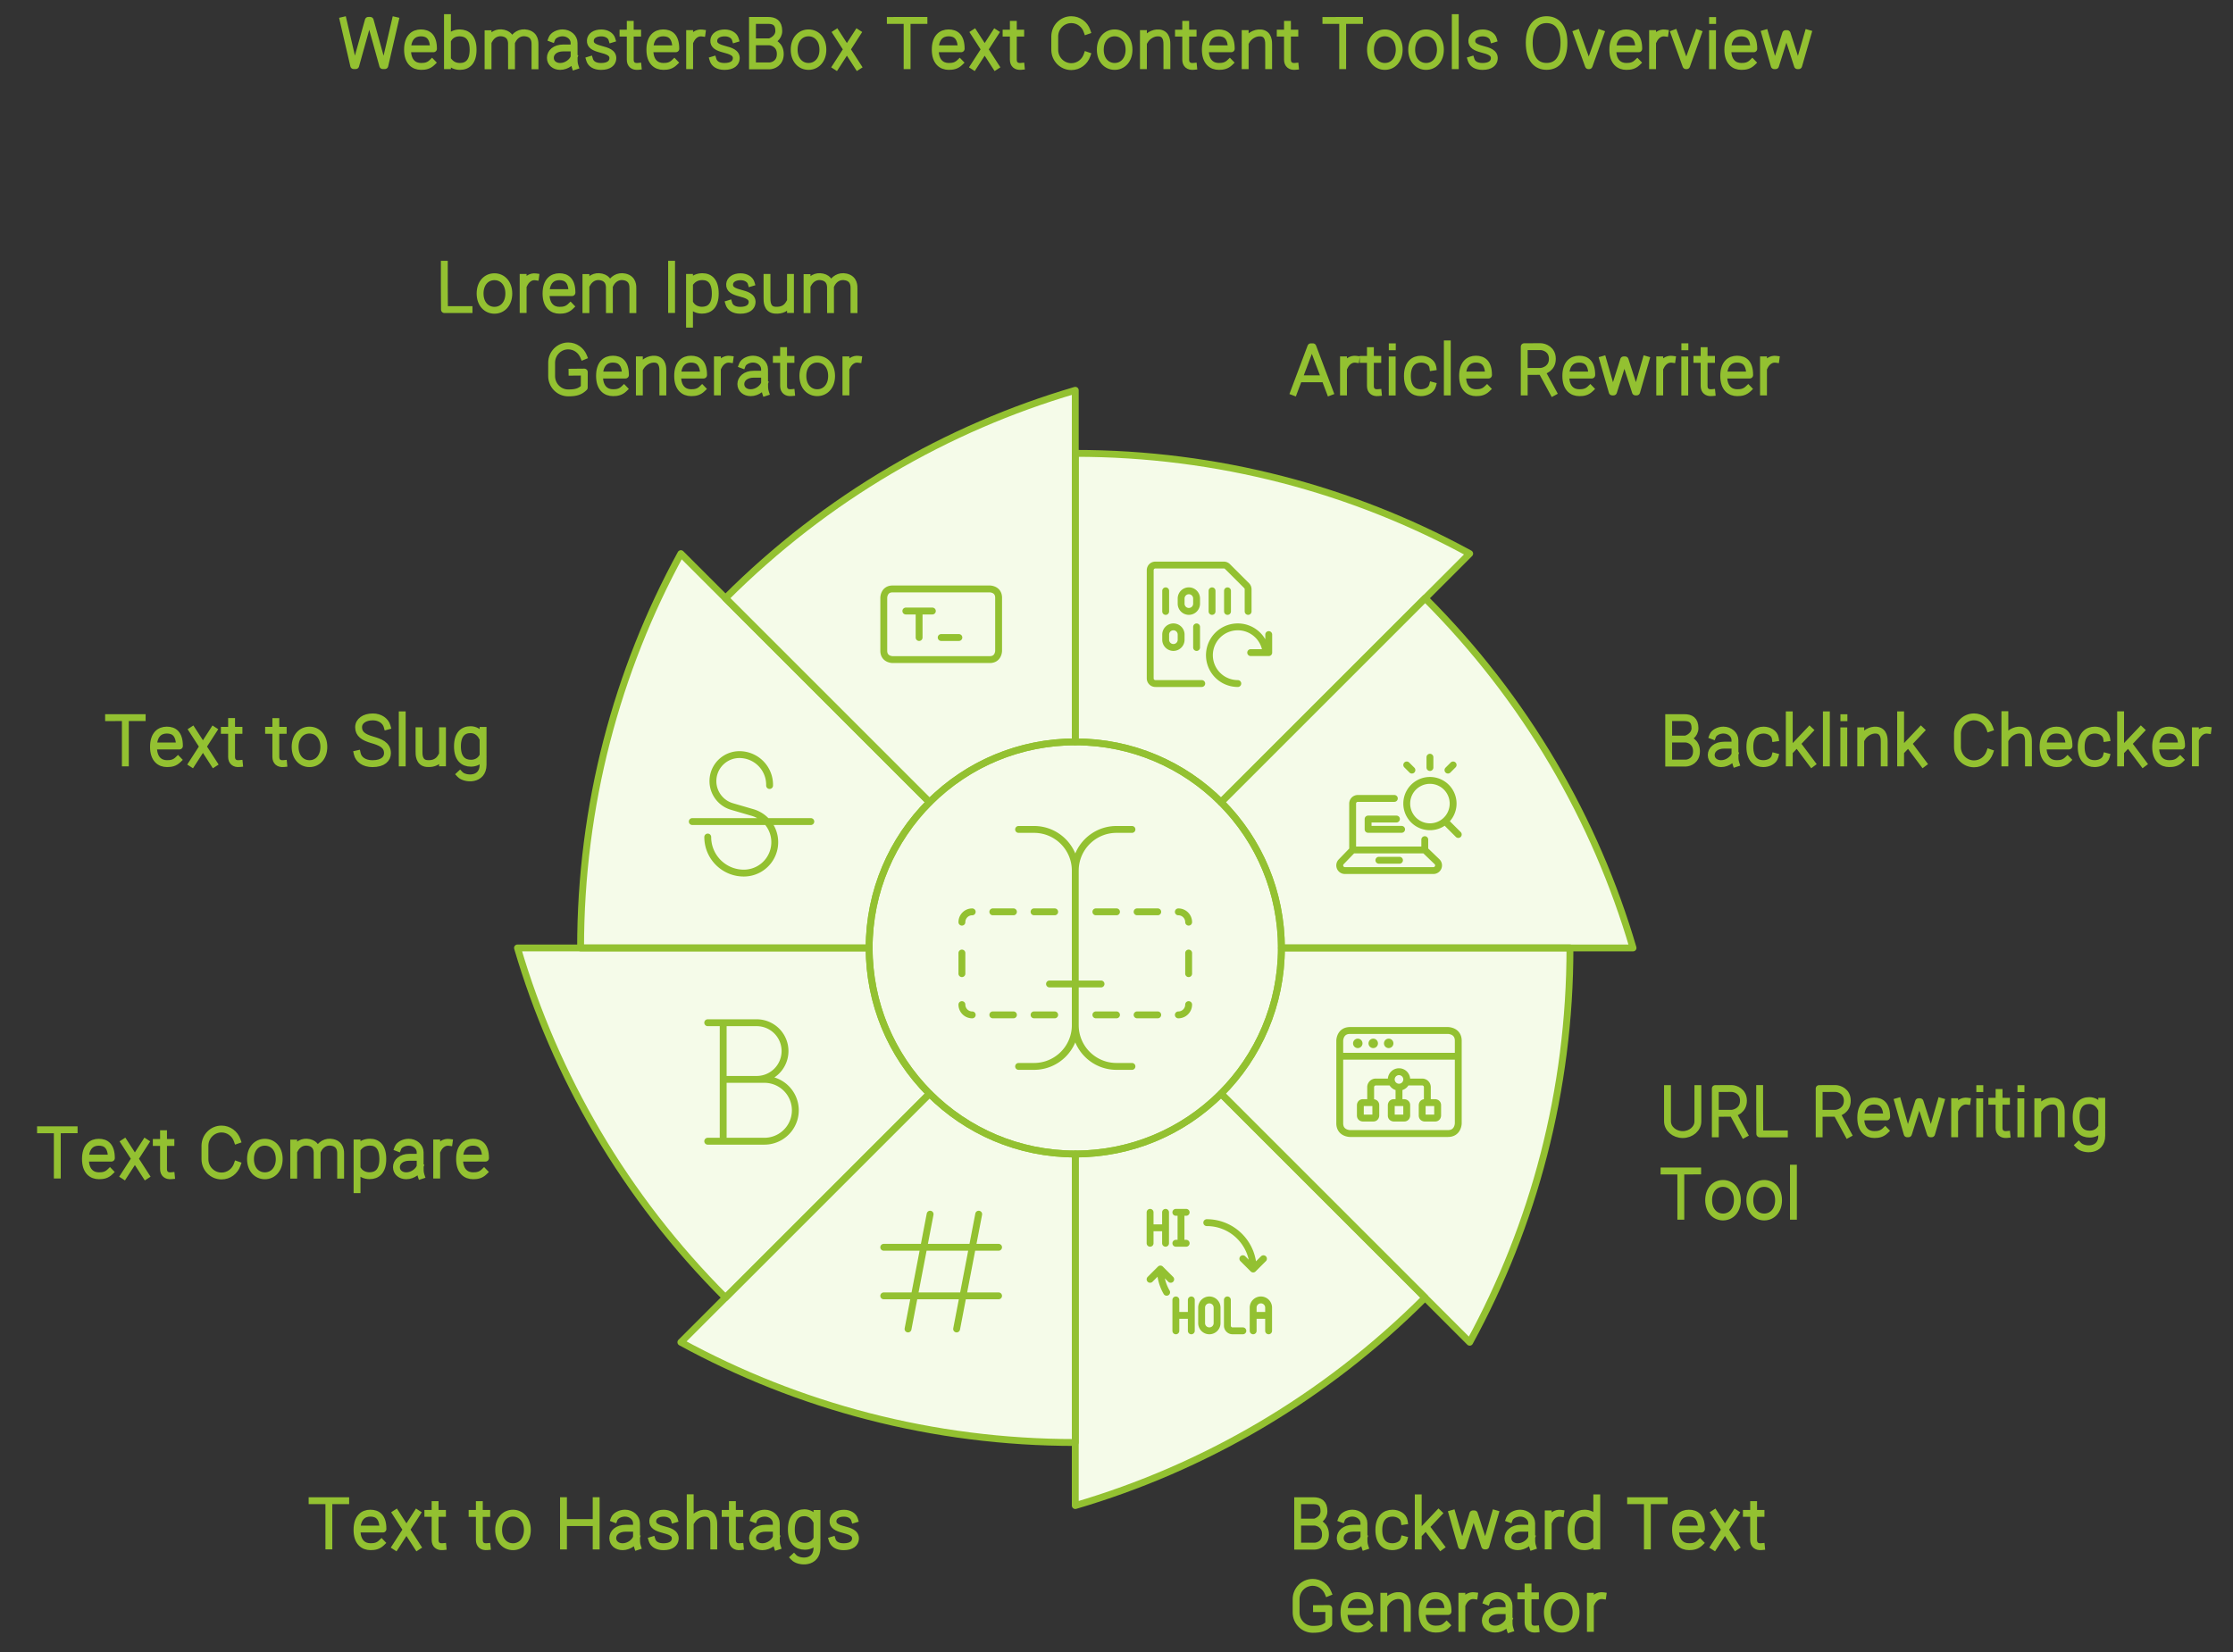 <svg xmlns="http://www.w3.org/2000/svg" width="650" height="481" fill="none" stroke="none" fill-rule="evenodd" stroke-linecap="round" stroke-linejoin="round" stroke-miterlimit="1.5" xmlns:v="https://vecta.io/nano"><rect width="100%" height="100%" fill="#333333" stroke="none"/><style><![CDATA[.B{stroke-linecap:square}.C{stroke-linejoin:miter}.D{stroke-miterlimit:4}.E{stroke-width:2}.F{stroke-width:2.001}]]></style><g style="mix-blend-mode:multiply"><g fill="#f5fbe9"><use href="#B"/><use href="#C"/><path d="M253.002 276.003h-84c0-41.588 10.578-80.706 29.191-114.809l72.383 72.383c-10.858 10.858-17.574 25.858-17.574 42.426z"/><use href="#D"/><path d="M313.001 336.001v84c-41.588 0-80.705-10.578-114.809-29.191l72.383-72.383c10.858 10.858 25.858 17.574 42.426 17.574z"/><path d="M355.427 318.427l59.396 59.397c-29.407 29.407-64.547 49.588-101.823 60.542V336c15.355 0 30.711-5.858 42.427-17.573z"/><path d="M372.998 276h84.001c0 41.588-10.579 80.706-29.191 114.809l-72.383-72.383c10.857-10.858 17.573-25.858 17.573-42.426z"/><path d="M355.424 233.576l59.397-59.397c29.407 29.408 49.588 64.548 60.542 101.823H372.997c0-15.355-5.857-30.71-17.573-42.426z"/><path d="M312.998 216.003v-84c41.589 0 80.706 10.579 114.809 29.191l-72.382 72.383c-10.858-10.858-25.858-17.574-42.427-17.574z"/></g><g stroke="#93c131"><g class="E"><use href="#B"/><use href="#C"/><path d="M253.002 276.003h-84c0-41.588 10.578-80.706 29.191-114.809l72.382 72.383c-10.857 10.858-17.573 25.858-17.573 42.426z"/><use href="#D"/><path d="M313.002 336.001v84c-41.589 0-80.706-10.578-114.81-29.191l72.383-72.383c10.858 10.858 25.858 17.574 42.427 17.574z"/><path d="M355.427 318.427l59.397 59.397c-29.408 29.407-64.548 49.588-101.824 60.541V336c15.355 0 30.711-5.858 42.427-17.573z"/><path d="M372.998 276h84c0 41.588-10.578 80.706-29.19 114.809l-72.383-72.383c10.857-10.858 17.573-25.858 17.573-42.426z"/><path d="M355.424 233.576l59.397-59.397c29.407 29.408 49.588 64.548 60.541 101.824H372.997c0-15.356-5.857-30.711-17.573-42.427z"/><path d="M312.998 216.003v-84c41.589 0 80.706 10.579 114.81 29.191l-72.383 72.383c-10.858-10.858-25.858-17.574-42.427-17.574z"/><path d="M41.393 208.946l-9.789.005m4.885 13.174v-12.668m15.308 11.762c-.974.937-1.998 1.121-3.184 1.121-2.069 0-3.932-1.311-3.932-4.883s1.809-4.883 3.878-4.883 3.672 1.056 3.672 4.628h-7.22m10.986-4.59l2.991 4.632m3.272 5.067l-3.097-4.797m2.986-4.902l-6.263 9.699m13.793.016c-1.41.14-2.268-.594-2.268-1.939v-10.306m2.15 2.561h-1.763m-2.497 0h1.734m15.524 9.684c-1.41.14-2.268-.594-2.268-1.939v-10.306m2.15 2.561h-1.763m-2.497 0h1.734m14.352 4.815c0 3.065-1.871 4.883-4.179 4.883s-4.179-1.818-4.179-4.883 1.871-4.883 4.179-4.883 4.179 1.818 4.179 4.883zm18.409-6c-.431-1.564-2.051-2.726-4.14-2.726-2.449 0-4.15 1.199-4.15 3.023 0 1.97 1.465 2.931 3.969 3.652 2.197.639 4.434 1.406 4.434 3.882 0 1.663-1.312 3.058-4.369 3.058-2.472 0-4.053-1.24-4.418-2.863m13.083-11.358v14.001m11.721-.012v-9.348m-6.834 0v6.054c0 .712-.095 3.275 2.287 3.487 2.09.186 3.364-.655 4.066-1.837m12.294-7.818v10.002c0 4.697-5.293 4.346-6.728 2.816m6.395-4.897c-.68 1.088-1.904 1.641-3.19 1.641-2.181 0-3.938-1.311-3.938-4.883s1.651-4.883 3.833-4.883c1.268 0 2.573.681 3.296 2.054" class="B C D"/><path d="M364.064 190.015h5.25v-5.25m-9.005 14.253a8.25 8.25 0 0 1-.507-16.485 8.25 8.25 0 0 1 8.718 7.485m.793-5.253v5.25h-5.25m-14.25 9.003h-13.5a1.5 1.5 0 0 1-1.5-1.5v-31.5a1.5 1.5 0 0 1 1.5-1.5h19.94a1.5 1.5 0 0 1 1.06.45l5.56 5.55a1.5 1.5 0 0 1 .44 1.06v6.44m-24-5.994v6m13.5-6v6m-4.5 4.5v6m9-16.5v6m-11.25-6.006a2.25 2.25 0 0 1 2.25 2.25v1.5a2.25 2.25 0 1 1-4.5 0v-1.5a2.25 2.25 0 0 1 2.25-2.25zm-4.5 10.5a2.25 2.25 0 0 1 2.25 2.25v1.5a2.25 2.25 0 1 1-4.5 0v-1.5a2.25 2.25 0 0 1 2.25-2.25z"/><path d="M485.734 222.181v-13.234m.443 6.234h4.204m-4.204-6.234h4.151c1.75 0 3.063.656 3.063 3.063 0 1.925-1.786 2.917-2.68 3.172 1.039.073 3.117.886 3.117 3.555s-2.078 3.409-3.117 3.445h-4.534m12.371-7.934c.364-.966 1.781-1.679 3.121-1.679 1.853 0 3.356 1.313 3.356 2.933l.006 1.458v2.614c0 1.043-.025 1.782.277 2.707m-.656-5.321h-2.728c-2.503 0-3.804 1.386-3.804 2.88s1.238 2.503 2.854 2.503c1.982 0 3.608-1.453 4.009-2.608m11.691.521c-.372 1.395-1.94 2.085-3.409 2.085-2.137 0-3.903-1.311-3.903-4.883s1.869-4.883 4.007-4.883c1.507 0 3.157.837 3.39 2.342m4.078-6.79v14.001m5.922-9.516l-5.536 5.852m6.197 3.822l-4.117-5.499m8.333-8.66v14.001m5.093-13.156h.024m-.04 3.833v9.341m4.927-9.365v9.348m6.834 0v-6.054c0-.712.096-3.284-2.287-3.487-1.758-.15-3.447.975-4.223 2.369m11.283-6.831v14.001m5.922-9.516l-5.536 5.852m6.197 3.822l-4.117-5.499m23.455 2.345c-.661 1.904-2.45 3.269-4.553 3.269-2.665 0-4.825-2.191-4.825-4.895v-3.883c0-2.703 2.16-4.895 4.825-4.895 2.103 0 3.892 1.365 4.553 3.268m4.431-3.909v14.043m6.864 0v-6.054c0-.712.096-3.283-2.297-3.487-1.753-.149-3.439.959-4.225 2.34m17.888 6.29c-.974.937-1.998 1.121-3.184 1.121-2.069 0-3.932-1.311-3.932-4.883s1.809-4.883 3.878-4.883 3.672 1.056 3.672 4.628h-7.22m18.08 3.053c-.372 1.395-1.94 2.085-3.409 2.085-2.137 0-3.903-1.311-3.903-4.883s1.869-4.883 4.007-4.883c1.507 0 3.157.837 3.39 2.342m4.078-6.79v14.001m5.922-9.516l-5.536 5.852m6.197 3.822l-4.117-5.499m14.845 4.433c-.974.937-1.998 1.121-3.184 1.121-2.069 0-3.932-1.311-3.932-4.883s1.809-4.883 3.878-4.883 3.672 1.056 3.672 4.628h-7.22m14.873-4.592c-1.38-.19-2.629.71-3.271 2.01m-.355-1.847v9.35" class="B C D"/><path d="M201.517 239.208h34.5m-12-10.497c.058-2.367-.842-4.657-2.496-6.351a8.79 8.79 0 0 0-6.289-2.649c-3.835.004-7.086 2.824-7.629 6.621s1.785 7.416 5.465 8.496l5.965 1.74a9 9 0 0 1-2.516 17.643c-5.799 0-10.5-4.701-10.5-10.5m195.356 6.762h6m2.115-16.5a6.75 6.75 0 1 0 13.5 0 6.75 6.75 0 1 0-13.5 0m-1.5 7.5h-9.75v-3h8.25m14.13.63l3.87 3.87m-8.25-19.5v-3m-5.25 3.75l-1.5-1.5m12 1.5l1.5-1.5m-17.115 9.75h-10.635a1.5 1.5 0 0 0-1.5 1.5v13.5h21v-3m3.57 6.435a1.5 1.5 0 0 1-1.065 2.565h-25.755a1.5 1.5 0 0 1-1.065-2.565l3.315-3.435h21z"/></g><path d="M313 253.491v45m-16.5-56.994h4.5c6.627 0 12 5.373 12 12 0-6.627 5.373-12 12-12h4.5m-33 69h4.5c6.627 0 12-5.373 12-12 0 6.627 5.373 12 12 12h4.5m-24-24.006h15m-40.5-9v6m3-17.994a3 3 0 0 0-3 3m9-3.006h6m6 0h6m-24 30.006a3 3 0 0 1-3-3m9 2.994h6m6 0h6m39-18v6m-3-17.994a3 3 0 0 1 3 3m-9-3.006h-6m-6 0h-6m24 30.006a3 3 0 0 0 3-3m-9 2.994h-6m-6 0h-6m-59.171-124.014h28.286s2.571 0 2.571 2.571v15.429s0 2.571-2.571 2.571h-28.286s-2.571 0-2.571-2.571v-15.429s0-2.571 2.571-2.571m19.286 14.143h-5.143m-6.429-7.714v7.714m-3.857-7.714h7.714" class="F"/><g class="E"><path d="M210.512 297.775v34.5m0-17.997h9.75a8.25 8.25 0 1 0 0-16.5h-14.25m14.25 16.5h2.25a9 9 0 1 1 0 18h-16.5m186.971-32.238h28.5s3 0 3 3v24s0 3-3 3h-28.5s-3 0-3-3v-24s0-3 3-3m-3 7.5h34.5m-29.25-4.125c.207 0 .375.168.375.375s-.168.375-.375.375-.375-.168-.375-.375.168-.375.375-.375m4.5 0c.207 0 .375.168.375.375s-.168.375-.375.375-.375-.168-.375-.375.168-.375.375-.375m4.5 0c.207 0 .375.168.375.375s-.168.375-.375.375-.375-.168-.375-.375.168-.375.375-.375m-7.5 17.625h3s.75 0 .75.75v3s0 .75-.75.75h-3s-.75 0-.75-.75v-3s0-.75.75-.75m8.25-6.75a2.25 2.25 0 1 0 4.5 0 2.25 2.25 0 1 0-4.5 0m.75 6.75h3s.75 0 .75.75v3s0 .75-.75.75h-3s-.75 0-.75-.75v-3s0-.75.75-.75m9 0h3s.75 0 .75.75v3s0 .75-.75.75h-3s-.75 0-.75-.75v-3s0-.75.75-.75m-5.385-6h4.635a1.5 1.5 0 0 1 1.5 1.5v4.5m-10.365-6h-4.635a1.5 1.5 0 0 0-1.5 1.5v4.5m8.25-4.5v4.5"/><path d="M21.583 328.947l-9.789.005m4.885 13.174v-12.668m15.308 11.762c-.974.937-1.998 1.12-3.184 1.12-2.069 0-3.932-1.311-3.932-4.882s1.809-4.883 3.878-4.883 3.672 1.056 3.672 4.628h-7.22m10.986-4.59l2.991 4.632m3.272 5.067l-3.097-4.797m2.986-4.902l-6.263 9.699m13.793.016c-1.41.14-2.268-.594-2.268-1.939v-10.306m2.15 2.561h-1.763m-2.497 0h1.734m21.812 6.488c-.661 1.904-2.45 3.268-4.553 3.268-2.665 0-4.825-2.191-4.825-4.894v-3.883c0-2.703 2.16-4.895 4.825-4.895 2.103 0 3.892 1.365 4.553 3.268m12.24 5.462c0 3.065-1.871 4.883-4.179 4.883s-4.179-1.818-4.179-4.883 1.871-4.883 4.179-4.883 4.179 1.818 4.179 4.883zm4.213-4.643v9.348m6.834 0l-.011-6.693c-.064-.943-.431-2.391-2.306-2.821-1.94-.444-3.419.599-4.156 1.946m13.307 7.567v-6.054c0-.712.115-2.902-2.316-3.459-2.029-.465-3.563.698-4.264 2.134m11.354-2.009v13.619m.366-12.269c.883-1.097 2.064-1.566 3.373-1.566 2.181 0 3.76 1.346 3.76 4.917s-1.684 4.848-3.866 4.848c-1.271 0-2.557-.541-3.268-1.604m11.529-6.474c.364-.966 1.781-1.679 3.121-1.679 1.853 0 3.356 1.313 3.356 2.933l.006 1.458v2.614c0 1.043-.025 1.782.277 2.707m-.656-5.321h-2.728c-2.503 0-3.804 1.386-3.804 2.88s1.238 2.503 2.854 2.503c1.982 0 3.608-1.453 4.009-2.608m8.484-7.123c-1.38-.19-2.629.71-3.271 2.01m-.355-1.847v9.35m13.778-.904c-.974.937-1.998 1.12-3.184 1.12-2.069 0-3.932-1.311-3.932-4.882s1.809-4.883 3.878-4.883 3.672 1.056 3.672 4.628h-7.22m242.513-223.056l4.949-13.173h.588l4.964 13.173m-8.683-3.851h6.859m9.405-5.685c-1.38-.19-2.629.71-3.271 2.01m-.355-1.847v9.35m10.1.203c-1.41.14-2.268-.594-2.268-1.939V102.08m2.15 2.561h-1.763m-2.497 0h1.734m6.733-3.671h.024m-.04 3.833v9.341m11.74-1.891c-.372 1.395-1.94 2.085-3.409 2.085-2.137 0-3.903-1.311-3.903-4.883s1.869-4.883 4.007-4.883c1.507 0 3.157.837 3.39 2.342m4.219-6.79v14.001m11.562-.908c-.974.937-1.998 1.121-3.184 1.121-2.069 0-3.932-1.311-3.932-4.883s1.809-4.883 3.878-4.883 3.672 1.056 3.672 4.628h-7.22m17.613 4.932v-13.188l4.796-.015c1.07.038 3.391.799 3.391 3.547s-2.321 3.584-3.391 3.66l-4.247.014m7.864 6.099l-3.111-5.735m13.919 4.704c-.974.937-1.998 1.121-3.184 1.121-2.069 0-3.932-1.311-3.932-4.883s1.809-4.883 3.878-4.883 3.672 1.056 3.672 4.628h-7.22m10.466-4.511l2.715 9.43h.379l2.942-9.337h.434l3.006 9.337h.35l2.717-9.43m7.623-.081c-1.38-.19-2.629.71-3.271 2.01m-.355-1.847v9.35m7.309-13.152h.024m-.04 3.833v9.341m7.897.181c-1.41.14-2.268-.594-2.268-1.939V102.08m2.15 2.561h-1.763m-2.497 0h1.734m13.202 8.576c-.974.937-1.998 1.121-3.184 1.121-2.069 0-3.932-1.311-3.932-4.883s1.809-4.883 3.878-4.883 3.672 1.056 3.672 4.628h-7.22m14.873-4.592c-1.38-.19-2.629.71-3.271 2.01m-.355-1.847v9.35M136.527 90.145h-7.149l-.042-6.846v-6.362m18.771 8.519c0 3.065-1.871 4.883-4.179 4.883s-4.179-1.818-4.179-4.883 1.871-4.883 4.179-4.883 4.179 1.818 4.179 4.883zm7.798-4.848c-1.38-.19-2.629.71-3.271 2.01m-.355-1.847v9.35m13.778-.905c-.974.937-1.998 1.121-3.184 1.121-2.069 0-3.932-1.311-3.932-4.883s1.809-4.883 3.878-4.883 3.672 1.056 3.672 4.628h-7.22m11.287-4.387v9.348m6.834 0l-.011-6.693c-.064-.944-.431-2.391-2.306-2.821-1.94-.444-3.419.599-4.156 1.946m13.307 7.568v-6.054c0-.712.115-2.902-2.316-3.459-2.029-.465-3.563.698-4.264 2.134m17.846-5.845v13.189m5.218-9.353v13.619m.366-12.269c.883-1.097 2.064-1.566 3.373-1.566 2.181 0 3.76 1.346 3.76 4.917s-1.684 4.848-3.866 4.848c-1.271 0-2.557-.54-3.268-1.604m17.569-6.338c-.296-.977-1.45-1.798-3.06-1.798-1.888 0-3.107.863-3.199 2.167-.105 1.495 1.129 2.071 3.06 2.588 1.694.458 3.637.939 3.483 2.784-.099 1.188-1.076 2.224-3.433 2.224-1.906 0-2.983-.816-3.318-1.921m17.926 1.69v-9.348m-6.834 0v6.054c0 .712-.095 3.275 2.287 3.487 2.09.186 3.364-.655 4.066-1.837m5.304-7.656v9.348m6.834 0l-.011-6.693c-.064-.944-.431-2.391-2.306-2.821-1.94-.444-3.419.599-4.156 1.946m13.307 7.568v-6.054c0-.712.115-2.902-2.316-3.459-2.029-.465-3.563.698-4.264 2.134m-75.502 25.587l3.574-.034-.011 4.511c-1.207 1.172-2.354 1.552-4.671 1.552-2.665 0-4.825-2.191-4.825-4.895v-3.883c0-2.703 2.16-4.895 4.825-4.895 2.008 0 3.729 1.244 4.456 3.013m11.773 9.478c-.974.937-1.998 1.121-3.184 1.121-2.069 0-3.932-1.311-3.932-4.883s1.809-4.883 3.878-4.883 3.672 1.056 3.672 4.628h-7.22m11.267-4.422v9.348m6.834 0v-6.054c0-.712.096-3.284-2.287-3.487-1.758-.15-3.447.975-4.223 2.369m17.935 6.262c-.974.937-1.998 1.121-3.184 1.121-2.069 0-3.932-1.311-3.932-4.883s1.809-4.883 3.878-4.883 3.672 1.056 3.672 4.628h-7.22m14.873-4.592c-1.38-.19-2.629.71-3.271 2.01m-.355-1.847v9.35m7.248-7.877c.364-.966 1.781-1.679 3.121-1.679 1.853 0 3.356 1.313 3.356 2.933l.006 1.458v2.614c0 1.043-.025 1.782.277 2.707m-.656-5.321h-2.728c-2.503 0-3.804 1.386-3.804 2.88s1.238 2.503 2.854 2.503c1.982 0 3.608-1.453 4.009-2.608m7.848 2.593c-1.41.14-2.268-.594-2.268-1.939v-10.306m2.15 2.561h-1.763m-2.497 0h1.734m14.352 4.815c0 3.065-1.871 4.883-4.179 4.883s-4.179-1.818-4.179-4.883 1.871-4.883 4.179-4.883 4.179 1.818 4.179 4.883zm7.798-4.848c-1.38-.19-2.629.71-3.271 2.01m-.355-1.847v9.35m239.154 202.831v9.531c0 2.132 1.98 3.861 4.421 3.861s4.422-1.729 4.422-3.861v-9.531m5.073 13.186v-13.188l4.796-.015c1.07.038 3.391.799 3.391 3.547s-2.321 3.584-3.391 3.66l-4.247.013m7.864 6.099l-3.111-5.735m14.799 5.631h-7.149l-.042-6.846v-6.362m17.319 13.195v-13.188l4.796-.015c1.07.038 3.391.799 3.391 3.547s-2.321 3.584-3.391 3.66l-4.247.013m7.864 6.099l-3.111-5.735m13.919 4.704c-.974.937-1.998 1.12-3.184 1.12-2.069 0-3.932-1.311-3.932-4.882s1.809-4.883 3.878-4.883 3.672 1.056 3.672 4.628h-7.22m10.466-4.512l2.715 9.43h.379l2.942-9.337h.434l3.006 9.337h.35l2.717-9.43m7.623-.081c-1.38-.19-2.629.71-3.271 2.01m-.355-1.847v9.35m7.309-13.152h.024m-.04 3.833v9.341m7.897.181c-1.41.14-2.268-.594-2.268-1.939V318.08m2.15 2.561h-1.763m-2.497 0h1.734m6.733-3.671h.024m-.04 3.833v9.341m4.927-9.365v9.348m6.834 0v-6.054c0-.712.096-3.284-2.287-3.487-1.758-.15-3.447.975-4.223 2.369m18.296-2.304v10.002c0 4.697-5.293 4.346-6.728 2.816m6.395-4.897c-.68 1.088-1.904 1.641-3.19 1.641-2.181 0-3.938-1.311-3.938-4.883s1.651-4.883 3.833-4.883c1.268 0 2.573.681 3.296 2.054m-117.292 18.443l-9.789.005m4.885 13.174v-12.668m16.457 8.001c0 3.065-1.871 4.883-4.179 4.883s-4.179-1.818-4.179-4.883 1.871-4.883 4.179-4.883 4.179 1.818 4.179 4.883zm11.99 0c0 3.065-1.871 4.883-4.179 4.883s-4.179-1.818-4.179-4.883 1.871-4.883 4.179-4.883 4.179 1.818 4.179 4.883zm4.329-9.332v14.001" class="B C D"/></g><path d="M257.246 363.163h33.429m-33.429 14.143h33.429m-5.786-23.786l-6.429 33.429m-7.714-33.429l-6.429 33.429" class="F"/><g class="E"><path d="M343.778 352.988v9m-1.5 0h3m-3-9h3m19.5 34.5v-6.75a2.25 2.25 0 1 1 4.5 0v6.75m-4.5-4.5h4.5m-15 2.25a2.25 2.25 0 1 1-4.5 0v-4.5a2.25 2.25 0 1 1 4.5 0zm3-6.75v7.5a1.5 1.5 0 0 0 1.5 1.5h3m-22.5-34.5v9m-4.5 0v-9m0 4.5h4.5m7.5 21v9m-4.5 0v-9m0 4.5h4.5m15-16.5l3 3 3-3m-27 6l-3-3-3 3m4.817 3.768c-1.194-2.056-1.82-4.391-1.817-6.768m13.5-13.5c7.456 0 13.5 6.044 13.5 13.5"/><path d="M100.633 436.945l-9.789.005m4.885 13.174v-12.668m15.308 11.762c-.974.937-1.998 1.12-3.184 1.12-2.069 0-3.932-1.311-3.932-4.882s1.809-4.883 3.878-4.883 3.672 1.056 3.672 4.628h-7.22m10.986-4.59l2.991 4.632m3.272 5.067l-3.097-4.797m2.986-4.902l-6.263 9.699m13.793.016c-1.41.14-2.268-.594-2.268-1.939v-10.306m2.15 2.561h-1.763m-2.497 0h1.734m15.524 9.684c-1.41.14-2.268-.594-2.268-1.939v-10.306m2.15 2.561h-1.763m-2.497 0h1.734m14.352 4.815c0 3.065-1.871 4.883-4.179 4.883s-4.179-1.818-4.179-4.883 1.871-4.883 4.179-4.883 4.179 1.818 4.179 4.883zm10.517-8.519v13.19m9.513-13.19v13.19m-9.005-6.815h8.525m5.741-1.067c.364-.966 1.781-1.679 3.121-1.679 1.853 0 3.356 1.313 3.356 2.933l.006 1.458v2.614c0 1.043-.025 1.782.277 2.707m-.656-5.321h-2.728c-2.503 0-3.804 1.386-3.804 2.88s1.238 2.503 2.854 2.503c1.982 0 3.608-1.453 4.009-2.608m11.037-5.351c-.296-.977-1.45-1.798-3.06-1.798-1.888 0-3.107.863-3.199 2.167-.105 1.495 1.129 2.071 3.06 2.587 1.694.458 3.637.939 3.483 2.784-.099 1.188-1.076 2.224-3.433 2.224-1.906 0-2.983-.816-3.318-1.921m11.108-12.339v14.043m6.864 0v-6.054c0-.712.096-3.283-2.297-3.487-1.753-.149-3.439.959-4.225 2.34m14.21 7.398c-1.41.14-2.268-.594-2.268-1.939v-10.306m2.15 2.561h-1.763m-2.497 0h1.734m6.672 1.604c.364-.966 1.781-1.679 3.121-1.679 1.853 0 3.356 1.313 3.356 2.933l.006 1.458v2.614c0 1.043-.025 1.782.277 2.707m-.656-5.321h-2.728c-2.503 0-3.804 1.386-3.804 2.88s1.238 2.503 2.854 2.503c1.982 0 3.608-1.453 4.009-2.608m11.888-7.08v10.002c0 4.697-5.293 4.346-6.728 2.816m6.395-4.897c-.68 1.088-1.904 1.641-3.19 1.641-2.181 0-3.938-1.311-3.938-4.883s1.651-4.883 3.833-4.883c1.268 0 2.573.681 3.296 2.054m11.252-.121c-.296-.977-1.45-1.798-3.06-1.798-1.888 0-3.107.863-3.199 2.167-.105 1.495 1.129 2.071 3.06 2.587 1.694.458 3.637.939 3.483 2.784-.099 1.188-1.076 2.224-3.433 2.224-1.906 0-2.983-.816-3.318-1.921M99.907 5.93l3.053 13.174h.579l3.675-13.173h.546l3.657 13.173h.597l3.053-13.174m10.679 12.288c-.974.937-1.998 1.12-3.184 1.12-2.069 0-3.932-1.311-3.932-4.882s1.809-4.883 3.878-4.883 3.672 1.056 3.672 4.628h-7.22m11.292 4.923V5.123m.384 6.015c.689-1.036 1.885-1.563 3.14-1.563 2.181 0 3.938 1.311 3.938 4.883s-1.651 4.883-3.833 4.883c-1.297 0-2.387-.461-3.246-1.537m11.431-7.989v9.348m6.834 0l-.011-6.693c-.064-.944-.431-2.391-2.306-2.821-1.94-.444-3.419.599-4.156 1.946m13.307 7.568v-6.054c0-.712.115-2.902-2.316-3.459-2.029-.465-3.563.698-4.264 2.134m11.479-.537c.364-.966 1.781-1.679 3.121-1.679 1.853 0 3.356 1.313 3.356 2.933l.006 1.458v2.614c0 1.043-.025 1.782.277 2.707m-.656-5.321h-2.728c-2.503 0-3.804 1.386-3.804 2.88s1.238 2.503 2.854 2.503c1.982 0 3.608-1.453 4.009-2.608m11.037-5.351c-.296-.977-1.45-1.798-3.06-1.798-1.888 0-3.107.863-3.199 2.167-.105 1.495 1.129 2.071 3.06 2.588 1.694.458 3.637.939 3.483 2.784-.099 1.188-1.076 2.224-3.433 2.224-1.906 0-2.983-.816-3.318-1.921m14.089 1.901c-1.41.14-2.268-.594-2.268-1.939V7.081m2.15 2.561h-1.763m-2.497 0h1.734m13.202 8.576c-.974.937-1.998 1.12-3.184 1.12-2.069 0-3.932-1.311-3.932-4.882s1.809-4.883 3.878-4.883 3.672 1.056 3.672 4.628h-7.22m14.873-4.592c-1.38-.19-2.629.71-3.271 2.01m-.355-1.847v9.35m13.288-7.741c-.296-.977-1.45-1.798-3.06-1.798-1.888 0-3.107.863-3.199 2.167-.105 1.495 1.129 2.071 3.06 2.588 1.694.458 3.637.939 3.483 2.784-.099 1.188-1.076 2.224-3.433 2.224-1.906 0-2.983-.816-3.318-1.921m11.473 1.755V5.945m.443 6.234h4.204m-4.204-6.234h4.151c1.75 0 3.063.656 3.063 3.062 0 1.925-1.786 2.917-2.68 3.172 1.039.073 3.117.886 3.117 3.555s-2.078 3.409-3.117 3.445h-4.534m20.05-4.723c0 3.065-1.871 4.883-4.179 4.883s-4.179-1.818-4.179-4.883 1.871-4.883 4.179-4.883 4.179 1.818 4.179 4.883zm3.911-4.846l2.991 4.632m3.272 5.067l-3.097-4.797m2.986-4.902l-6.263 9.699M268.95 5.944l-9.789.005m4.885 13.174V6.456m15.308 11.762c-.974.937-1.998 1.12-3.184 1.12-2.069 0-3.932-1.311-3.932-4.882s1.809-4.883 3.878-4.883 3.672 1.056 3.672 4.628h-7.22m10.986-4.59l2.991 4.632m3.272 5.067l-3.097-4.797m2.986-4.902l-6.263 9.699m13.793.016c-1.41.14-2.268-.594-2.268-1.939V7.081m2.15 2.561h-1.763m-2.497 0h1.734m21.812 6.488c-.661 1.904-2.45 3.268-4.553 3.268-2.665 0-4.825-2.191-4.825-4.894v-3.883c0-2.703 2.16-4.895 4.825-4.895 2.103 0 3.892 1.365 4.553 3.268m12.24 5.462c0 3.065-1.871 4.883-4.179 4.883s-4.179-1.818-4.179-4.883 1.871-4.883 4.179-4.883 4.179 1.818 4.179 4.883zm4.192-4.677v9.348m6.834 0v-6.054c0-.712.096-3.284-2.287-3.487-1.758-.15-3.447.975-4.223 2.369m14.257 7.37c-1.41.14-2.268-.594-2.268-1.939V7.081m2.15 2.561h-1.763m-2.497 0h1.734m13.202 8.576c-.974.937-1.998 1.12-3.184 1.12-2.069 0-3.932-1.311-3.932-4.882s1.809-4.883 3.878-4.883 3.672 1.056 3.672 4.628h-7.22m11.267-4.422v9.348m6.834 0v-6.054c0-.712.096-3.284-2.287-3.487-1.758-.15-3.447.975-4.223 2.369m14.257 7.37c-1.41.14-2.268-.594-2.268-1.939V7.081m2.15 2.561h-1.763m-2.497 0h1.734m21.348-3.697l-9.789.005m4.885 13.174V6.456m16.457 8.001c0 3.065-1.871 4.883-4.179 4.883s-4.179-1.818-4.179-4.883 1.871-4.883 4.179-4.883 4.179 1.818 4.179 4.883zm11.99 0c0 3.065-1.871 4.883-4.179 4.883s-4.179-1.818-4.179-4.883 1.871-4.883 4.179-4.883 4.179 1.818 4.179 4.883zm4.329-9.332v14.001m11.072-7.745c-.296-.977-1.45-1.798-3.06-1.798-1.888 0-3.107.863-3.199 2.167-.105 1.495 1.129 2.071 3.06 2.588 1.694.458 3.637.939 3.483 2.784-.099 1.188-1.076 2.224-3.433 2.224-1.906 0-2.983-.816-3.318-1.921m16.923-4.987c0 4.705 2.047 6.888 5.055 6.888s5.055-2.183 5.055-6.888-2.216-6.717-5.055-6.717-5.055 2.012-5.055 6.717zm20.8-2.747l-3.369 9.428h-.201l-3.404-9.428m17.62 8.528c-.974.937-1.998 1.12-3.184 1.12-2.069 0-3.932-1.311-3.932-4.882s1.809-4.883 3.878-4.883 3.672 1.056 3.672 4.628h-7.22m14.873-4.592c-1.38-.19-2.629.71-3.271 2.01m-.355-1.847v9.35m13.283-9.432l-3.369 9.428h-.201l-3.404-9.428m11.151-3.72h.024m-.04 3.833v9.341m11.575-.927c-.974.937-1.998 1.12-3.184 1.12-2.069 0-3.932-1.311-3.932-4.882s1.809-4.883 3.878-4.883 3.672 1.056 3.672 4.628h-7.22m10.466-4.511l2.715 9.43h.379l2.942-9.337h.434l3.006 9.337h.35l2.717-9.43M377.734 450.18v-13.234m.443 6.234h4.204m-4.204-6.234h4.151c1.75 0 3.063.656 3.063 3.063 0 1.925-1.786 2.917-2.68 3.172 1.039.073 3.117.886 3.117 3.555s-2.078 3.409-3.117 3.445h-4.534m12.371-7.934c.364-.966 1.781-1.679 3.121-1.679 1.853 0 3.356 1.313 3.356 2.933l.006 1.458v2.614c0 1.043-.025 1.782.277 2.707m-.656-5.321h-2.728c-2.503 0-3.804 1.386-3.804 2.88s1.238 2.503 2.854 2.503c1.982 0 3.608-1.453 4.009-2.608m11.691.521c-.372 1.395-1.94 2.085-3.409 2.085-2.137 0-3.903-1.311-3.903-4.882s1.869-4.883 4.007-4.883c1.507 0 3.157.837 3.39 2.342m4.078-6.79v14.001m5.922-9.516l-5.536 5.852m6.197 3.822l-4.117-5.499m7.396-4.095l2.715 9.43h.379l2.942-9.337h.434l3.006 9.337h.35l2.717-9.43m4.136 1.556c.364-.966 1.781-1.679 3.121-1.679 1.853 0 3.356 1.313 3.356 2.933l.006 1.458v2.614c0 1.043-.025 1.782.277 2.707m-.656-5.321h-2.728c-2.503 0-3.804 1.386-3.804 2.88s1.238 2.503 2.854 2.503c1.982 0 3.608-1.453 4.009-2.608m8.484-7.123c-1.38-.19-2.629.71-3.271 2.01m-.355-1.847v9.35m14.13.002v-14.001m-.36 12.649c-.862 1.098-1.96 1.567-3.27 1.567-2.181 0-3.833-1.311-3.833-4.883s1.757-4.883 3.938-4.883c1.27 0 2.479.539 3.164 1.6m20.003-5.229l-9.789.005m4.885 13.174v-12.668m15.308 11.762c-.974.937-1.998 1.12-3.184 1.12-2.069 0-3.932-1.311-3.932-4.882s1.809-4.883 3.878-4.883 3.672 1.056 3.672 4.628h-7.22m10.986-4.59l2.991 4.632m3.272 5.067l-3.097-4.797m2.986-4.902l-6.263 9.699m13.793.016c-1.41.14-2.268-.594-2.268-1.939v-10.306m2.15 2.561h-1.763m-2.497 0h1.734M383.217 468.37l3.574-.034-.011 4.511c-1.207 1.172-2.354 1.551-4.671 1.551-2.665 0-4.825-2.191-4.825-4.894v-3.883c0-2.703 2.16-4.895 4.825-4.895 2.008 0 3.729 1.244 4.456 3.013m11.773 9.478c-.974.937-1.998 1.12-3.184 1.12-2.069 0-3.932-1.311-3.932-4.882s1.809-4.883 3.878-4.883 3.672 1.056 3.672 4.628h-7.22m11.267-4.422v9.348m6.834 0v-6.054c0-.712.096-3.284-2.287-3.487-1.758-.15-3.447.975-4.223 2.369m17.935 6.262c-.974.937-1.998 1.12-3.184 1.12-2.069 0-3.932-1.311-3.932-4.882s1.809-4.883 3.878-4.883 3.672 1.056 3.672 4.628h-7.22m14.873-4.592c-1.38-.19-2.629.71-3.271 2.01m-.355-1.847v9.35m7.248-7.877c.364-.966 1.781-1.679 3.121-1.679 1.853 0 3.356 1.313 3.356 2.933l.006 1.458v2.614c0 1.043-.025 1.782.277 2.707m-.656-5.321h-2.728c-2.503 0-3.804 1.386-3.804 2.88s1.238 2.503 2.854 2.503c1.982 0 3.608-1.453 4.009-2.608m7.848 2.593c-1.41.14-2.268-.594-2.268-1.939v-10.306m2.15 2.561h-1.763m-2.497 0h1.734m14.352 4.815c0 3.065-1.871 4.883-4.179 4.883s-4.179-1.818-4.179-4.883 1.871-4.883 4.179-4.883 4.179 1.818 4.179 4.883zm7.798-4.848c-1.38-.19-2.629.71-3.271 2.01m-.355-1.847v9.35" class="B C D"/></g></g></g><defs ><path id="B" d="M253 276.001c0 33.137 26.863 60 60 60s60-26.863 60-60-26.863-60-60-60-60 26.863-60 60"/><path id="C" d="M270.574 233.579l-59.397-59.397c29.407-29.408 64.547-49.588 101.823-60.542v102.365c-15.355 0-30.711 5.858-42.426 17.574z"/><path id="D" d="M270.576 318.429l-59.397 59.397c-29.407-29.407-49.588-64.548-60.542-101.823h102.365c0 15.355 5.858 30.71 17.574 42.426z"/></defs></svg>